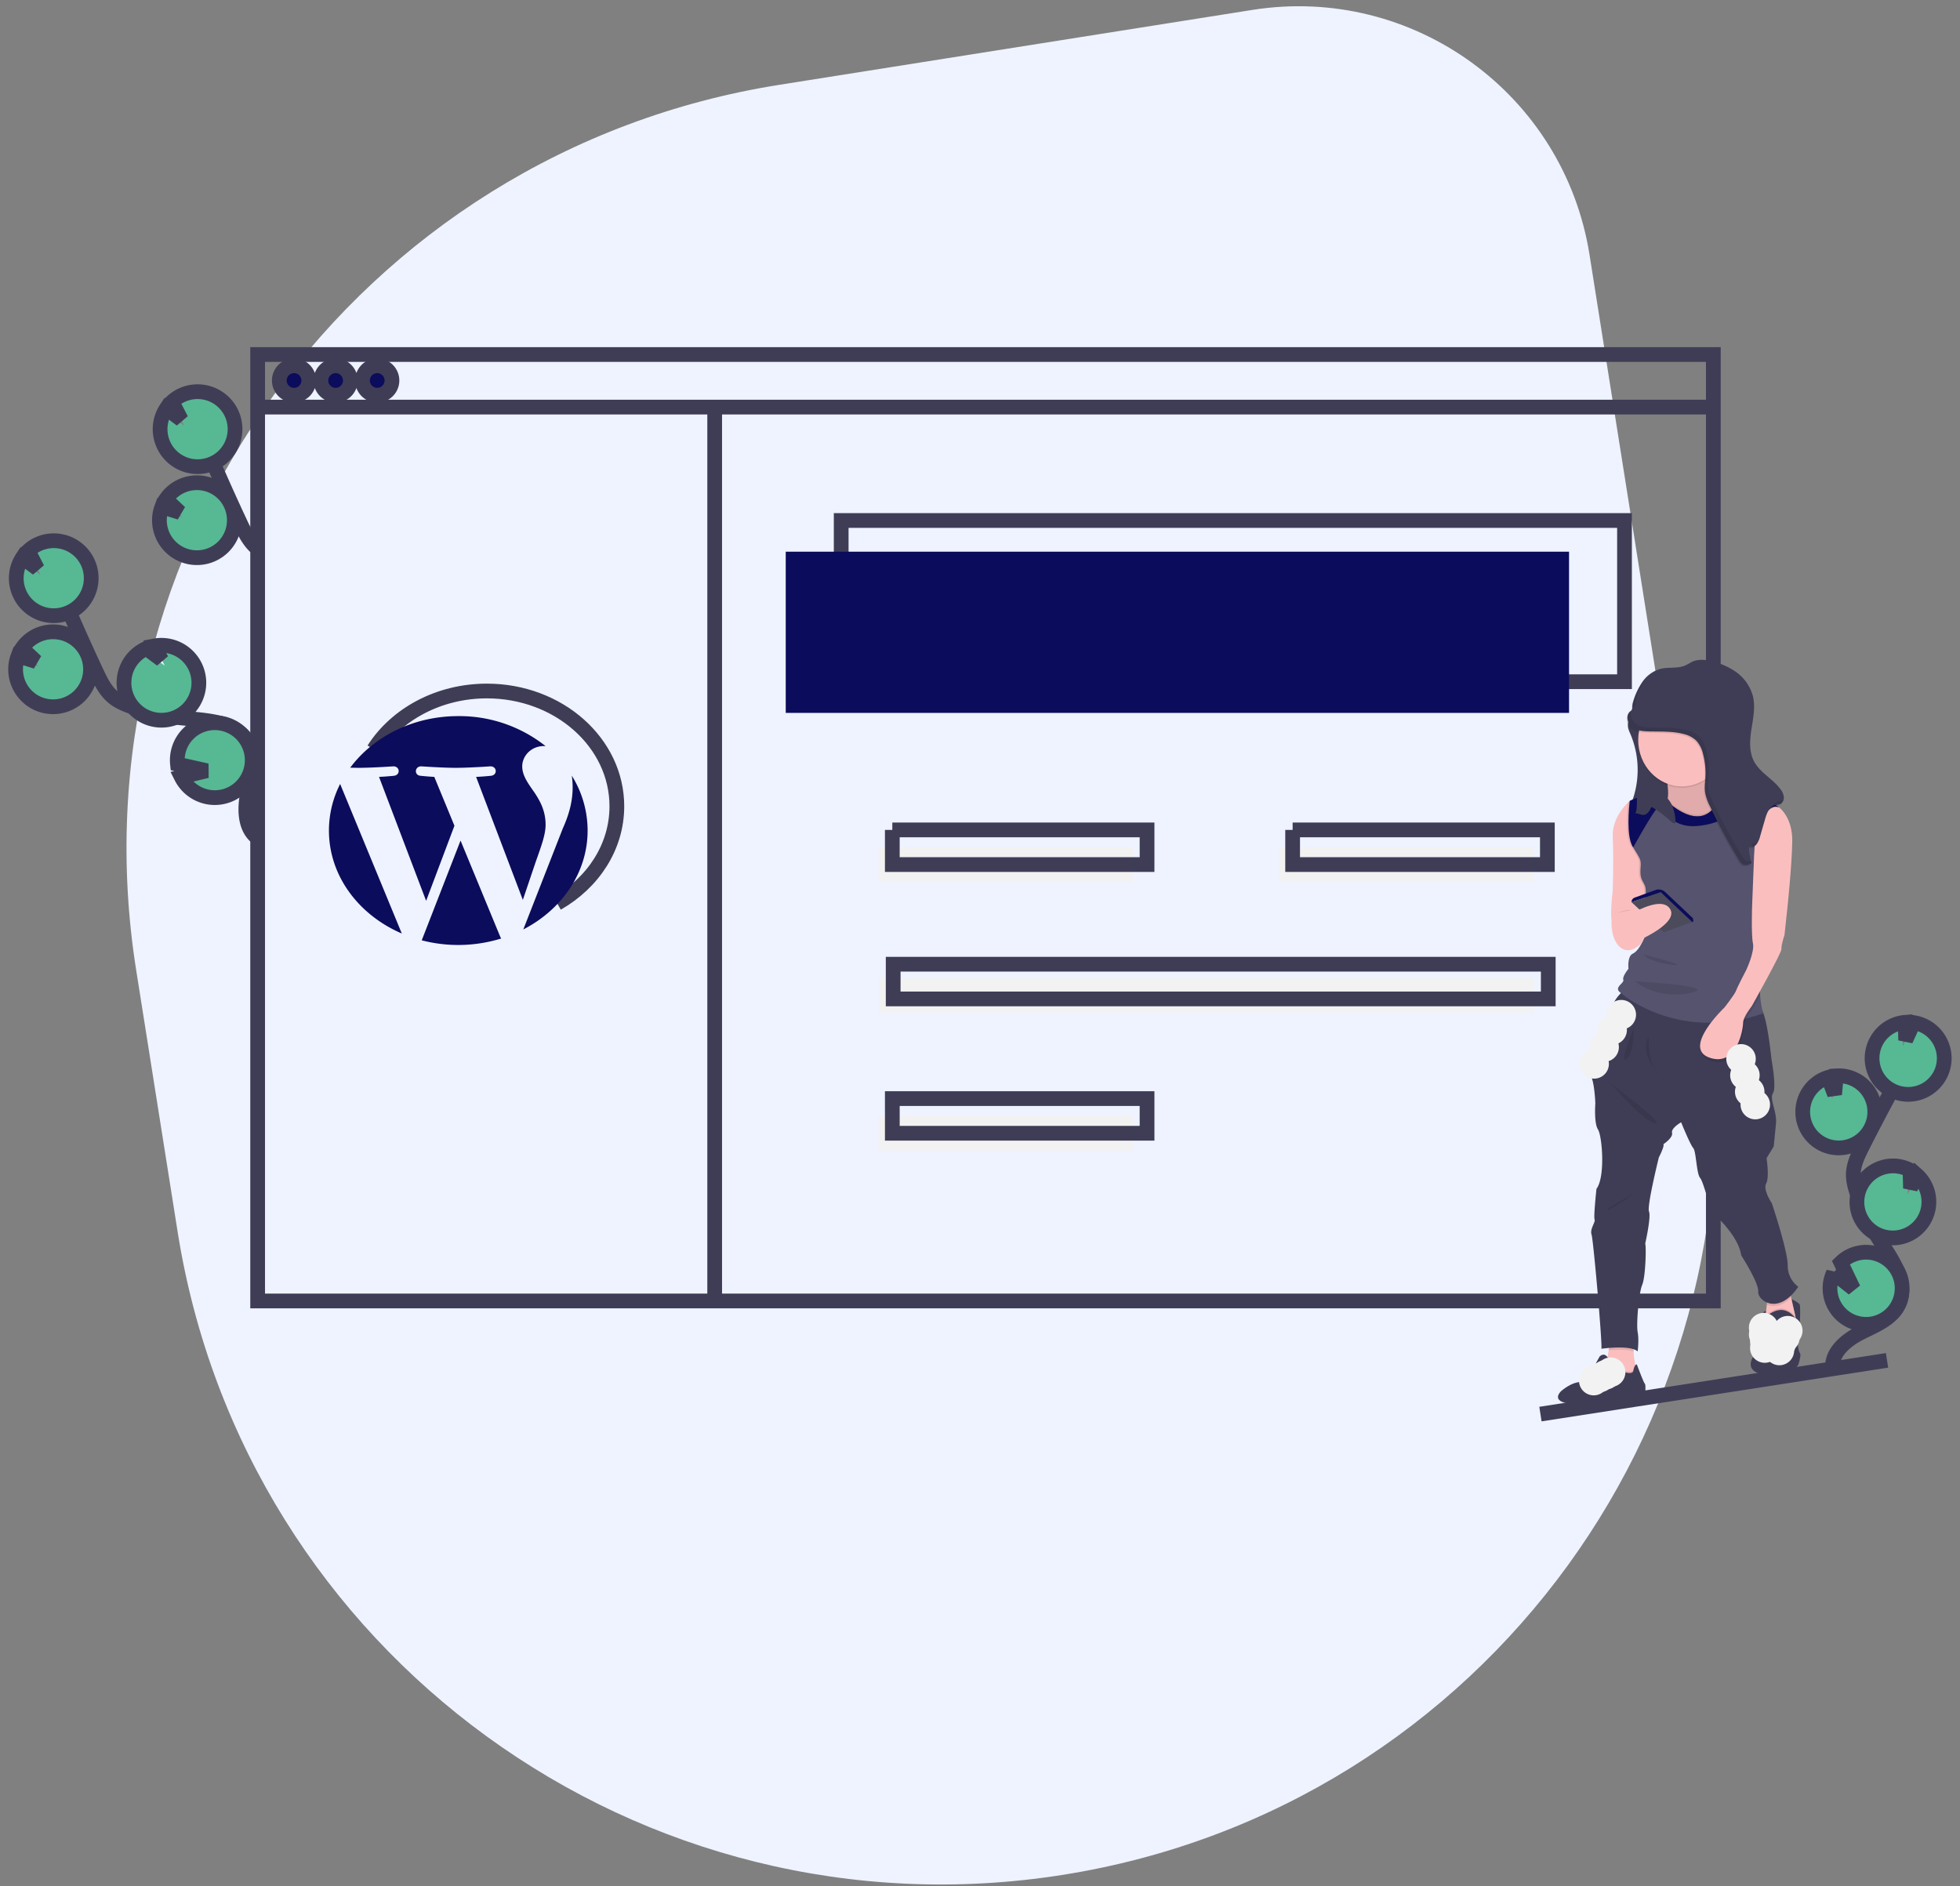 <?xml version="1.0" encoding="UTF-8"?> <svg xmlns="http://www.w3.org/2000/svg" fill="none" viewBox="0 0 133 128"><rect x="0" y="0" width="133" height="128" fill="#808080" stroke="none"/><path fill="url(#a)" fill-rule="evenodd" d="M52.88 5.757 84.98.673c10.91-1.728 21.154 5.715 22.882 16.625l7.9 49.878c4.535 28.638-15.003 55.531-43.641 60.067-28.638 4.536-55.53-15.003-60.067-43.641L9.238 65.824C4.703 37.186 24.241 10.293 52.88 5.757Z" clip-rule="evenodd"></path><path stroke="#3F3D56" d="M25.362 50.865c1.515-2.37 4.385-3.968 7.676-3.968 4.87 0 8.82 3.503 8.82 7.824 0 2.762-1.615 5.19-4.052 6.582m19.275-25.979h53.153v10.941H57.081V35.324Z"></path><path fill="#0C0C5C" d="M53.318 37.441h53.153v10.941H53.318V37.441ZM19.718 27.176a1 1 0 1 0 0-2 1 1 0 0 0 0 2ZM22.54 27.176a1 1 0 1 0 0-2 1 1 0 0 0 0 2ZM25.362 27.176a1 1 0 1 0 0-2 1 1 0 0 0 0 2Z"></path><path stroke="#3F3D56" d="M17.483 27.628h98.78m-98.78-3.569h98.779v64.235H17.483V24.059Z"></path><path stroke="#3F3D56" d="M19.953 26.824a1 1 0 1 0 0-2 1 1 0 0 0 0 2ZM22.775 26.824a1 1 0 1 0 0-2 1 1 0 0 0 0 2ZM25.597 26.824a1 1 0 1 0 0-2 1 1 0 0 0 0 2Z"></path><path fill="#57B894" d="M4.788 48.065a2.544 2.544 0 1 0-3.132-3.754l.952.9-1.223-.38a2.538 2.538 0 0 0 .42 2.535 2.541 2.541 0 0 0 2.983.699Z"></path><path stroke="#3F3D56" d="M17.51 56.895c-.93-.652-.93-2.02-.699-3.131.23-1.111.583-2.323.06-3.33-.753-1.446-2.73-1.533-4.353-1.688a15.327 15.327 0 0 1-3.534-.766c-.458-.158-.917-.343-1.293-.65-.54-.442-.857-1.094-1.153-1.727a148.693 148.693 0 0 1-2.81-6.39"></path><path stroke="#3F3D56" d="M4.63 47.749a2.544 2.544 0 0 0-.378-4.785 2.539 2.539 0 0 0-2.754 1.032l.952.9-1.223-.38a2.54 2.54 0 0 0 .421 2.535 2.54 2.54 0 0 0 2.982.698Z" clip-rule="evenodd"></path><path fill="#57B894" d="M1.532 40.695a2.543 2.543 0 0 1 .203-2.431l1.013.753-.625-1.212a2.542 2.542 0 1 1-.591 2.89Z"></path><path stroke="#3F3D56" d="M1.322 40.274a2.538 2.538 0 0 1 .203-2.43l1.013.752-.625-1.212a2.54 2.54 0 0 1 4.223 2.37 2.542 2.542 0 0 1-4.814.52Z" clip-rule="evenodd"></path><path fill="#57B894" d="M12.213 49.074a2.544 2.544 0 0 0-1.509-4.823l.48.931-1.024-.761-.006.002a2.546 2.546 0 0 0-.468 4.38c.733.536 1.697.64 2.527.271Z"></path><path stroke="#3F3D56" d="M11.986 48.662a2.544 2.544 0 0 0-1.51-4.823l.48.931-1.024-.762-.006.003a2.545 2.545 0 0 0-.469 4.381 2.544 2.544 0 0 0 2.529.27Z" clip-rule="evenodd"></path><path fill="#57B894" d="M13.228 53.954a2.54 2.54 0 0 0 3.701-3.322 2.54 2.54 0 0 0-4.726 1.546l1.998.446-1.743.42c.18.36.444.673.77.91Z"></path><path stroke="#3F3D56" d="M13.07 53.639a2.54 2.54 0 0 0 3.701-3.323 2.542 2.542 0 0 0-4.726 1.547l1.998.445-1.743.42c.18.36.444.674.77.911Z" clip-rule="evenodd"></path><path fill="#57B894" d="M123.481 77.928a2.449 2.449 0 1 0 .981-4.604l-.116 1.257-.439-1.153a2.434 2.434 0 0 0-1.437 1.19 2.447 2.447 0 0 0 1.011 3.31Z"></path><path stroke="#3F3D56" d="M124.353 92.814c-.058-1.09.978-1.903 1.956-2.389.978-.485 2.105-.938 2.556-1.933.648-1.43-.461-2.98-1.308-4.301a14.796 14.796 0 0 1-1.52-3.133c-.152-.442-.285-.9-.275-1.366.013-.673.319-1.3.622-1.9 1.01-2 2.066-3.976 3.17-5.926"></path><path stroke="#3F3D56" d="M123.626 77.621a2.447 2.447 0 1 0 .981-4.604l-.116 1.257-.439-1.153a2.44 2.44 0 0 0-1.669 1.825 2.448 2.448 0 0 0 1.243 2.675Z" clip-rule="evenodd"></path><path fill="#57B894" d="M127.126 71.082a2.444 2.444 0 0 1 1.962-1.29l.031 1.214.547-1.193a2.447 2.447 0 0 1 .714 4.609 2.448 2.448 0 0 1-3.254-3.34Z"></path><path stroke="#3F3D56" d="M127.32 70.673a2.44 2.44 0 0 1 1.961-1.29l.032 1.214.546-1.194a2.449 2.449 0 1 1-2.131 4.129 2.45 2.45 0 0 1-.408-2.859Z" clip-rule="evenodd"></path><path fill="#57B894" d="M127.128 84.155a2.449 2.449 0 0 0 2.756-4.009l-.42.917-.032-1.229-.006-.003a2.45 2.45 0 0 0-2.298 4.324Z"></path><path stroke="#3F3D56" d="M127.305 83.737a2.45 2.45 0 0 0 2.755-4.009l-.42.917-.032-1.228-.006-.004a2.45 2.45 0 0 0-3.595 2.248c.03.874.526 1.666 1.298 2.076Z" clip-rule="evenodd"></path><path fill="#57B894" d="M124.036 87.823a2.446 2.446 0 1 0 .735-1.832l.85 1.779-1.353-1.072a2.428 2.428 0 0 0-.232 1.125Z"></path><path stroke="#3F3D56" d="M124.181 87.516a2.447 2.447 0 1 0 .735-1.832l.85 1.779-1.353-1.072a2.428 2.428 0 0 0-.232 1.125Z" clip-rule="evenodd"></path><path fill="#57B894" d="M14.549 37.947a2.545 2.545 0 0 0-.379-4.785 2.542 2.542 0 0 0-2.754 1.032l.952.9-1.223-.38a2.54 2.54 0 0 0 .421 2.535 2.542 2.542 0 0 0 2.983.698Z"></path><path stroke="#3F3D56" d="M17.452 37.213c-.54-.443-.858-1.095-1.154-1.728a148.147 148.147 0 0 1-2.81-6.39"></path><path stroke="#3F3D56" d="M14.391 37.631a2.545 2.545 0 0 0-.379-4.785 2.542 2.542 0 0 0-2.754 1.032l.953.9-1.224-.38a2.54 2.54 0 0 0 .421 2.535 2.542 2.542 0 0 0 2.983.698Z" clip-rule="evenodd"></path><path fill="#57B894" d="M11.292 30.578a2.545 2.545 0 0 1 .204-2.432l1.012.753-.625-1.212a2.54 2.54 0 0 1 4.224 2.37 2.543 2.543 0 0 1-4.815.521Z"></path><path stroke="#3F3D56" d="M48.496 27.628v60.757M11.082 30.157a2.545 2.545 0 0 1 .203-2.432l1.013.753-.625-1.212a2.542 2.542 0 0 1 4.224 2.37 2.541 2.541 0 0 1-4.815.521Z"></path><path fill="#F2F2F2" d="M59.609 57.5h17.286v2.353H59.609V57.5Zm27.164 0h17.286v2.353H86.773V57.5Z"></path><path stroke="#3F3D56" d="M60.55 56.324h17.286v2.353H60.55v-2.353Z" clip-rule="evenodd"></path><path fill="#F2F2F2" d="M59.609 75.735h17.286v2.353H59.609v-2.353Z"></path><path stroke="#3F3D56" d="M60.55 74.559h17.286v2.353H60.55v-2.353Z" clip-rule="evenodd"></path><path fill="#F2F2F2" d="M59.668 66.382h44.451v2.353H59.668v-2.353Z"></path><path stroke="#3F3D56" d="M60.609 65.441h44.451v2.353H60.609v-2.353Zm27.105-9.117H105v2.353H87.714v-2.353Z" clip-rule="evenodd"></path><path fill="#3F3D56" d="M110.488 49.434c.037.127.084.25.141.37a6.23 6.23 0 0 1 .077 4.69c.422-.027.843.042 1.265.074.422.033.858.027 1.25-.138s.733-.518.79-.955c.077-.589-.352-1.102-.728-1.55-.383-.455-.753-.957-.867-1.552-.125-.653.053-1.418-.36-1.927a.376.376 0 0 0-.137-.117c-.221-.102-.798-.099-1.02.027-.344.194-.496.704-.411 1.078Zm11.678 42.605c-.027.196-.073.39-.139.577 0 0-.427.984-2.184.718-1.148-.173-1.14-.711-.95-1.128a2.63 2.63 0 0 1 .313-.488c.17-.231.154-1.112.214-1.916.06-.804.423-.845.423-.845l.021.905c.684-.898 1.163.154 1.163.154s.973.02.854-.48c-.127-.53-.316-1.372-.316-1.372s.471.218.556.372c.086.154-.017 2.216-.094 2.412-.077.197 0 .727.112.881.03.065.04.139.027.21Z"></path><path fill="#FBBEBE" d="M121.841 89.484a.956.956 0 0 1-.67.913 1.29 1.29 0 0 1-1.127-.171.66.66 0 0 1-.278-.62l.027-.228.098-.829.136-1.142s1.456-.742 1.36-.462c-.037.105.043.576.159 1.125.082.393.181.825.269 1.191a.985.985 0 0 1 .026.223Z"></path><path fill="#000" d="M119.676 89.421s1.261-1.481 2.294.135l-.174 1.036h-2.12v-1.171Z" opacity=".1"></path><path fill="#3F3D56" d="M119.676 89.524s1.261-1.482 2.294.135l-.174 1.035h-2.12v-1.17Z"></path><path fill="#F2F2F2" d="M121.315 91.31a1 1 0 1 0 0-2 1 1 0 0 0 0 2Z"></path><path fill="#F2F2F2" d="M119.676 91.104a1 1 0 1 0 0-2 1 1 0 0 0 0 2Z"></path><path fill="#F2F2F2" d="M120.873 92.179a1 1 0 1 0 0-2 1 1 0 0 0 0 2Z"></path><path fill="#F2F2F2" d="M119.754 92.028a1 1 0 1 0 0-2 1 1 0 0 0 0 2Z"></path><path fill="#F2F2F2" d="M121.121 91.772a1 1 0 1 0 0-2 1 1 0 0 0 0 2Z"></path><path fill="#F2F2F2" d="M119.676 91.566a1 1 0 1 0 0-2 1 1 0 0 0 0 2Z"></path><path fill="#F2F2F2" d="M120.745 92.656a1 1 0 1 0 0-2 1 1 0 0 0 0 2Z"></path><path fill="#F2F2F2" d="M119.754 92.49a1 1 0 1 0 0-2 1 1 0 0 0 0 2Z"></path><path fill="#FBBEBE" d="m111.23 93.59-1.744.591s-.923-.924-.667-1.206c.11-.12.205-.52.278-.94.023-.133.044-.268.063-.396.06-.417.095-.768.095-.768s2.026-.975 1.693 0a2.388 2.388 0 0 0-.096.853c.014.287.05.572.108.854.068.343.158.681.27 1.013v-.001Z"></path><path fill="#000" d="m111.23 93.59-1.744.591s-.923-.924-.667-1.206c.11-.12.205-.52.278-.94.099.176.167.369.203.568 1.507.828 1.532.334 1.532.334a.91.91 0 0 1 .128-.36c.068.344.158.682.27 1.014v-.001Z" opacity=".1"></path><path fill="#3F3D56" d="M111.615 94.938s-.302.224-1.186.257a4.568 4.568 0 0 0-.69.077 8.617 8.617 0 0 1-2.83.077 6.091 6.091 0 0 1-.719-.142c-.91-.25-.218-.827-.218-.827s.044-.038.12-.095c.192-.145.592-.411 1.003-.476.57-.09 1.096-1.103 1.096-1.103l.359-.648c.557-.481.75.648.75.648 1.507.827 1.532.333 1.532.333.084-.443.238-.443.238-.443s.375 1.012.511 1.264c.01.019.02.036.034.052.09.09 0 1.026 0 1.026Z"></path><path fill="#F2F2F2" d="M109.294 94.129a1 1 0 1 0 0-2 1 1 0 0 0 0 2Z"></path><path fill="#F2F2F2" d="M108.559 94.488a1 1 0 1 0 0-2 1 1 0 0 0 0 2Z"></path><path fill="#F2F2F2" d="M108.954 94.304a1 1 0 1 0 0-2 1 1 0 0 0 0 2Z"></path><path fill="#F2F2F2" d="M108.146 94.7a1 1 0 1 0 0-2 1 1 0 0 0 0 2Z"></path><path fill="#000" d="M110.948 90.871a2.388 2.388 0 0 0-.096.853c-.455-.153-1.2-.126-1.692-.085.06-.417.095-.768.095-.768s2.026-.975 1.693 0Zm10.598-2.801c-.63.619-1.234.657-1.655.48l.136-1.143s1.456-.742 1.36-.462c-.037.105.043.576.159 1.125Z" opacity=".1"></path><path fill="#3F3D56" d="M110.486 67.009s-1 .564-1.18 1.668c-.18 1.103-.487 2.514-.718 2.77-.23.257-.949 1.078-.666 1.515.282.436.333 1.924.333 1.924s-.103 1.334.18 1.77c.282.437.512 3.208-.103 4.029 0 0-.205 1.899-.128 2.078.077.18-.334.642-.206 1.026.129.385.744 7.467.667 7.75 0 0 1.95-.283 2.462.179 0 0 .103-.77 0-1.309-.102-.539.077-2.668.308-3.207.231-.539.282-2.591.205-2.797 0 0 .41-1.821.257-2.18-.154-.36.667-3.67.667-3.67s.41-.795.307-.898c0 0 .667-.436.59-.77-.077-.333.616-.718.616-.718s.615 1.514.82 1.745c.206.23.214 1.719.466 2.027.253.308.586 1.924.92 2.36.333.436 1.666 1.591 1.872 2.9 0 0 1.205 1.873 1.154 2.463-.052.59 1.359 1.668 2.718-.334a1.779 1.779 0 0 1-.718-1.462c0-1-1.077-4.208-1.077-4.208s-.616-.898-.385-1.334c.231-.437.026-1.72.026-1.72l.487-.795s.077-.77.154-1.565c.077-.795-.462-1.668-.205-2.053.256-.385-.103-2.308-.103-2.308s-.319-3.314-.795-3.516c-.476-.202-8.925-1.36-8.925-1.36Z"></path><path fill="#FBBEBE" d="M112.823 62.365s-.527.06-1.166.12c-.926.088-2.087.176-2.226.085-.234-.154 0-2.104 0-2.104s.08-2.13.004-3.618c-.063-1.207.736-2.094 1.04-2.385.07-.068.114-.104.114-.104l.256.206 1.462 2.489.516 5.31v.001Zm5.717-8.185-1.437.872-2.36 1.796s-2.436-1.283-1.82-2.027c.114-.147.192-.32.225-.503.185-.857-.225-2.088-.225-2.088s3.21-4.337 3.026-.975c-.074 1.35.33 2.088.84 2.487.758.594 1.751.438 1.751.438Z"></path><path fill="#000" d="m118.54 54.18-1.437.872-2.36 1.796s-2.436-1.283-1.82-2.027c.114-.147.192-.32.225-.503.185-.857-.225-2.088-.225-2.088s3.21-4.337 3.026-.975c-.074 1.35.33 2.088.84 2.487.758.594 1.751.438 1.751.438Z" opacity=".1"></path><path fill="#000" d="M114.133 53.471c1.64 0 2.97-1.41 2.97-3.148 0-1.739-1.33-3.148-2.97-3.148-1.64 0-2.97 1.41-2.97 3.148 0 1.739 1.33 3.148 2.97 3.148Z" opacity=".1"></path><path fill="#FBBEBE" d="M114.133 53.369c1.64 0 2.97-1.41 2.97-3.148 0-1.739-1.33-3.148-2.97-3.148-1.64 0-2.97 1.41-2.97 3.148 0 1.739 1.33 3.148 2.97 3.148Z"></path><path fill="#000" d="m118.54 54.18-1.437.872-2.36 1.796s-2.436-1.283-1.82-2.027c.114-.147.192-.32.225-.503 2.688 2.299 3.504-.08 3.64-.576.759.594 1.752.438 1.752.438Zm-5.717 8.185s-.527.06-1.166.12c-.025-.552-.109-1.176-.094-1.557.026-.641.026-.718-.18-1.078-.204-.359-.179-.641-.153-1.103.025-.442-.092-.532-.508-1.238l-.056-.096c-.204-.352-.263-.99-.265-1.59v-.007c0-.143.002-.284.007-.419v-.017c.016-.406.049-.753.066-.917.071-.068.115-.104.115-.104l.256.206 1.462 2.489.516 5.31v.001Z" opacity=".1"></path><path fill="#55536E" d="m120.405 54.559.308.234c-.928-.4-1.455 1.618-1.596 2.253l-.04.187s.017.17.038.442c.069.907.188 2.938-.088 3.433a.754.754 0 0 0-.067.164c-.087.3-.077.752-.031 1.19.05.45.125.898.226 1.34 0 0 .615 1.565.359 2.591-.085.382-.11.775-.075 1.164a6.68 6.68 0 0 0 .203 1.222c-.387.133-.765.243-1.134.33-.72.172-1.454.272-2.193.297-3.468.11-5.778-1.552-6.323-2.005-.043-.036-.075-.065-.096-.084-.359-.334.334-.59.257-.821-.077-.231.35-.744.35-.744s-.094-.847.291-1.027c.385-.18.667-.795.884-1.308.216-.513-.038-1.848-.012-2.489.026-.641.026-.718-.18-1.078-.205-.359-.18-.641-.153-1.103.024-.442-.093-.532-.509-1.238l-.056-.096c-.204-.352.114-.959.112-1.56 0-.002.118.002.118 0 0-.143-.24-.336-.235-.47 0-.006-.118-.113-.118-.118a3.822 3.822 0 0 0-.056-.906c2.052-1.052 2.539.045 2.539.045 3 2.583 3.682-.645 3.682-.645 1.633-.559 3.781.945 3.904 1.033l-.309-.233Z"></path><path fill="#FBBEBE" d="M109.396 62.103s-.256 1.37.486 2.135a.836.836 0 0 0 .966.166c.246-.121.522-.301.626-.532.204-.455-.436-2.68-2.078-1.769Z"></path><path fill="#000" d="M119.027 61.108a.754.754 0 0 0-.067.164l.118-3 .037-.597c.069.907.188 2.938-.088 3.433Zm.487 5.285c-.085.382-.11.775-.075 1.164l-.4.723-.115.204a4.745 4.745 0 0 0-.416.625 1.207 1.207 0 0 0-.174.507c0 .395-.397 3.025-2.282 2.37-1.218-.422-.44-1.716.263-2.58.234-.287.484-.56.75-.82 0 0 .217-.276.426-.566.142-.183.266-.38.369-.588.09-.256.681-1.385.681-1.385s.588-1.245.46-1.822c-.072-.323-.08-1.122-.072-1.763.05.45.125.898.226 1.34 0 0 .615 1.565.359 2.591Z" opacity=".1"></path><path fill="#FBBEBE" d="M120.72 54.796s.923.641.897 2.309c-.026 1.668-.334 4.554-.334 4.554l-.192 1.796s-.244.732-.205.95c.038.218-2.013 3.874-2.013 3.874s-.59.738-.59 1.132c0 .395-.398 3.025-2.283 2.37-1.885-.654 1.013-3.4 1.013-3.4s.706-.897.795-1.154c.09-.257.682-1.385.682-1.385s.588-1.245.46-1.822c-.129-.578-.052-2.673-.052-2.673l.129-3.28.05-.834s.476-2.77 1.643-2.437Z"></path><path fill="#0C0C5C" d="m110.925 60.918 1.4-.509a.66.66 0 0 1 .68.141l1.858 1.755s.103.282-.034.27c-.137-.013-2.137-2.015-2.137-2.015l-1.984.667a.33.33 0 0 1 .217-.309Z"></path><path fill="#4B4B5B" d="m112.906 63.271 1.923-.697-2.137-2.014-1.983.667 2.197 2.044Z"></path><path fill="#F2F2F2" d="M110.016 69.865a1 1 0 1 0 0-2 1 1 0 0 0 0 2ZM108.853 72.063a1 1 0 1 0 0-2 1 1 0 0 0 0 2ZM118.141 72.862a1 1 0 1 0 0-2 1 1 0 0 0 0 2ZM119.108 75.967a1 1 0 1 0 0-2 1 1 0 0 0 0 2Z"></path><path fill="#F2F2F2" d="M118.731 75.093a1 1 0 1 0 0-2 1 1 0 0 0 0 2Z"></path><path fill="#F2F2F2" d="M118.405 73.977a1 1 0 1 0 0-2 1 1 0 0 0 0 2ZM109.396 70.905a1 1 0 1 0 0-2 1 1 0 0 0 0 2ZM108.175 73.204a1 1 0 1 0 0-2 1 1 0 0 0 0 2Z"></path><path fill="#0C0C5C" d="M120.714 54.792c-.93-.4-1.456 1.619-1.597 2.254l-1.458-2.088s-.599.958-2.53 1.104c-1.933.145-2.403-1.472-2.403-1.472-.265-.02-1.466 2.142-1.902 2.919l-.056-.096c-.204-.352-.262-.99-.264-1.59v-.007c.001-.14.004-.28.007-.419v-.017c.021-.57.078-1.02.078-1.02 2.052-1.053 2.539.044 2.539.044 3 2.583 3.682-.645 3.682-.645 1.633-.559 3.781.945 3.904 1.033Z"></path><path fill="#000" d="M109.332 73.552c.026.064 2.18 2.553 2.975 2.681.795.128-2.975-2.681-2.975-2.681Zm1.543-3.818s.022 1.755-.517 2.151c-.539.397.517-2.151.517-2.151Zm.996.623s-.051 2.066.718 2.553c0 0-1.41-1.372-.718-2.553Zm-.949 10.61s-1.436 1.065-1.834 1.142c-.397.077 1.834-1.142 1.834-1.142Zm-.358-32.582c-.31.26-.198.802.118 1.055.316.253.748.291 1.153.302.778.02 1.57-.025 2.324.166.333.07.642.227.892.457.232.262.392.58.464.923.132.504.185 1.025.158 1.546-.018.35-.073.702-.023 1.049.063.325.173.64.327.932a38.833 38.833 0 0 0 1.982 3.677.677.677 0 0 0 .258.283c.185.09.403-.001.588-.091a4.39 4.39 0 0 1-.182-1.114.498.498 0 0 0 .526-.184c.116-.162.198-.345.24-.54l.345-1.19c.107-.367.265-.79.632-.897.132-.02.262-.05.388-.09a.5.5 0 0 0 .24-.49 1.061 1.061 0 0 0-.232-.523c-.519-.698-1.385-1.113-1.79-1.884-.348-.661-.288-1.458-.173-2.196.115-.74.275-1.499.098-2.226a2.952 2.952 0 0 0-1.144-1.639 4.62 4.62 0 0 0-1.87-.769 1.872 1.872 0 0 0-.946.006c-.233.08-.432.235-.66.329-.517.213-1.113.085-1.656.221a2.22 2.22 0 0 0-1.224.885c-.29.427-.506.898-.642 1.396-.1.326.06.456-.23.634" opacity=".1"></path><path fill="#3F3D56" d="M110.615 48.282c-.31.261-.198.803.118 1.055.316.253.748.292 1.153.302.779.02 1.57-.025 2.325.167.333.069.64.227.891.457.233.261.392.58.464.922.132.504.186 1.026.158 1.546-.018.35-.073.702-.022 1.049.062.325.172.64.327.933a38.815 38.815 0 0 0 1.98 3.677.684.684 0 0 0 .259.282c.185.09.403 0 .588-.09a4.442 4.442 0 0 1-.182-1.115.499.499 0 0 0 .527-.184c.115-.162.197-.345.24-.54l.344-1.189c.107-.368.265-.79.633-.898a2.48 2.48 0 0 0 .388-.09.497.497 0 0 0 .239-.49 1.054 1.054 0 0 0-.232-.522c-.519-.7-1.384-1.114-1.79-1.884-.348-.662-.287-1.458-.172-2.197.114-.739.274-1.499.097-2.225a2.949 2.949 0 0 0-1.143-1.64 4.645 4.645 0 0 0-1.87-.769 1.872 1.872 0 0 0-.946.007c-.233.079-.433.234-.66.328-.518.213-1.114.086-1.657.221a2.23 2.23 0 0 0-1.224.886 4.665 4.665 0 0 0-.641 1.395c-.1.326.06.457-.231.634"></path><path fill="#FBBEBE" d="M110.294 62.262s2.347-1.565 3.013-.603c.667.962-2.064 2.143-2.064 2.143l-.949-1.54Z"></path><path fill="#3F3D56" d="M111.06 54.825c-.008.15-.037.335-.12.363.218-.005.434.156.651.108.162-.036.314-.193.412-.425a.195.195 0 0 1 .055-.09c.023-.014.048 0 .07.013.425.253.82.552 1.181.891.12.112.254.234.385.175a2.942 2.942 0 0 0-.251-1.234 1.581 1.581 0 0 0-.673-.736 2.052 2.052 0 0 0-.79-.206.807.807 0 0 1-.341-.085c-.117-.068-.489-.513-.572-.19-.04.157.011.49.013.663.001.251-.005.503-.02.753Z"></path><path fill="#000" d="M118.488 58.416a.69.69 0 0 1-.258-.283 38.477 38.477 0 0 1-1.981-3.677 3.354 3.354 0 0 1-.328-.933c-.05-.346.005-.698.023-1.048a5.046 5.046 0 0 0-.158-1.547 2.01 2.01 0 0 0-.464-.922 1.88 1.88 0 0 0-.891-.457c-.755-.192-1.547-.146-2.325-.166-.405-.01-.837-.05-1.153-.302a.8.8 0 0 1-.263-.846.479.479 0 0 1-.066.053c-.302.263-.19.798.124 1.05.316.252.748.29 1.153.301.778.02 1.57-.025 2.324.167.333.069.642.227.892.457.232.261.392.58.464.922.132.504.185 1.026.158 1.546-.018.35-.073.702-.023 1.049.063.325.173.64.327.933a38.833 38.833 0 0 0 1.982 3.677.675.675 0 0 0 .258.282c.185.09.403 0 .588-.09a2.798 2.798 0 0 1-.043-.157.464.464 0 0 1-.34-.01v.001ZM110.59 48.31c.013-.007.023-.015.034-.022l.006-.006-.04.028Zm.239-.279a.334.334 0 0 1-.034.023l.04-.028-.006.005c.244-.166.102-.3.197-.612.135-.488.347-.951.627-1.372-.068.073-.13.152-.19.233a4.704 4.704 0 0 0-.64 1.396c-.03.137-.048.276-.05.416a.405.405 0 0 1 .057-.06l-.001-.001Zm10.196 6.278a2.24 2.24 0 0 1-.387.09.752.752 0 0 0-.43.38.616.616 0 0 1 .224-.123c.132-.019.262-.05.388-.09a.442.442 0 0 0 .213-.261l-.008.004Zm-2.131 2.901c.003.09.009.178.018.267a.576.576 0 0 0 .303-.194.828.828 0 0 0 .102-.159.455.455 0 0 1-.423.086ZM109.726 61.957s.619-.25.982-.195Zm1.784 2.82s.314.487 1.902.692c1.588.206-1.902-.692-1.902-.692Zm-.57 1.821s1.427 1.258 3.718.796c2.291-.462-3.718-.796-3.718-.796Z" opacity=".1"></path><path stroke="#3F3D56" d="m104.53 95.971 23.519-3.647"></path><path fill="#0C0C5C" d="M22.321 56.367c0 3.075 2.019 5.731 4.946 6.99l-4.186-10.15a6.986 6.986 0 0 0-.76 3.16Zm14.702-.392c0-.96-.39-1.624-.724-2.142-.445-.64-.862-1.181-.862-1.82 0-.715.612-1.38 1.474-1.38.039 0 .075.005.114.007a9.404 9.404 0 0 0-5.927-2.039c-3.066 0-5.764 1.392-7.333 3.5.206.006.4.01.564.01.918 0 2.34-.099 2.34-.099.473-.024.528.59.056.64 0 0-.476.05-1.005.074l3.196 8.413 1.921-5.098-1.367-3.315c-.473-.025-.92-.074-.92-.074-.474-.025-.418-.664.055-.64 0 0 1.45.099 2.311.099.918 0 2.34-.099 2.34-.099.473-.024.529.59.056.64 0 0-.477.05-1.005.074l3.172 8.349.875-2.589c.38-1.074.669-1.847.669-2.511Z"></path><path fill="#0C0C5C" d="m31.252 57.047-2.634 6.771a9.87 9.87 0 0 0 5.394-.124.634.634 0 0 1-.062-.107l-2.698-6.54Zm7.547-4.406c.04.265.06.531.059.799 0 .788-.166 1.674-.667 2.782L35.51 63.08c2.609-1.347 4.364-3.848 4.364-6.714a7.035 7.035 0 0 0-1.075-3.726v.001Z"></path><defs><linearGradient id="a" x1="5186.39" x2="7110.53" y1="-807.311" y2="11341.3" gradientUnits="userSpaceOnUse"><stop stop-color="#EEF3FF"></stop><stop offset="1" stop-color="#fff"></stop></linearGradient></defs></svg> 